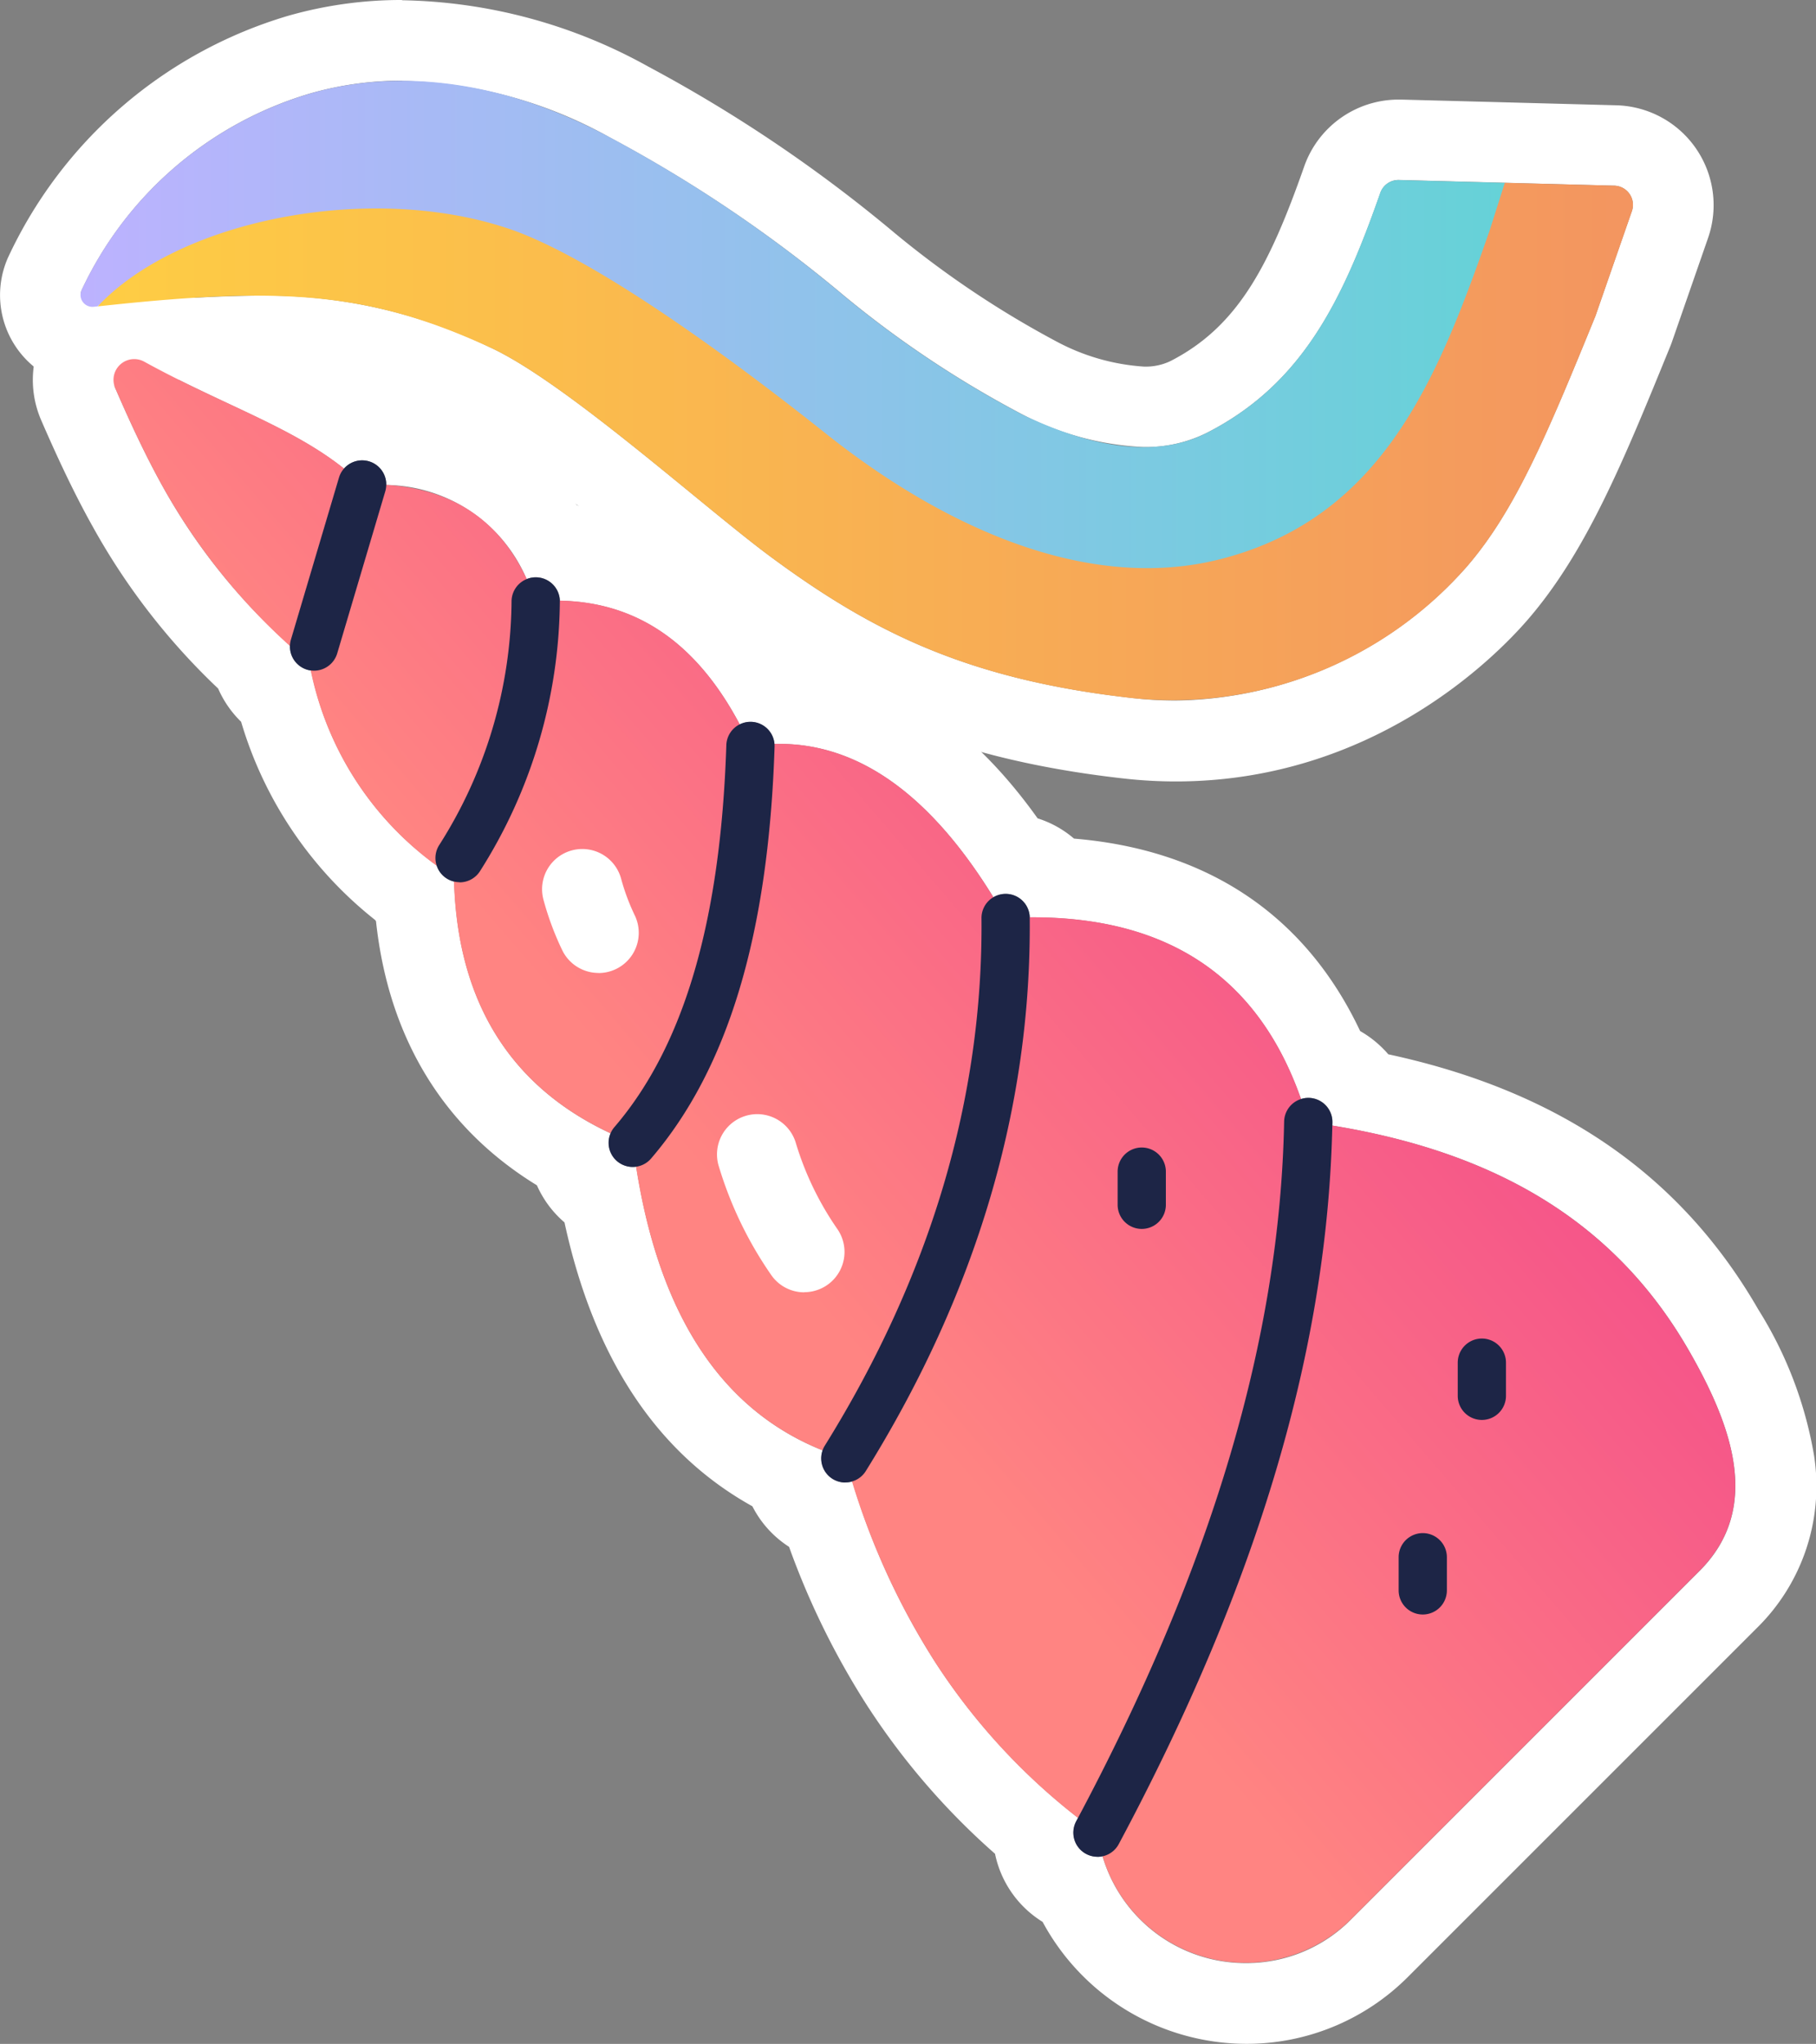 <svg xmlns="http://www.w3.org/2000/svg" xmlns:xlink="http://www.w3.org/1999/xlink" width="129.795" height="146.09" viewBox="0 0 129.795 146.09">
  <rect x="0" y="0" width="129.795" height="146.09" fill="#808080" stroke="none"/>
  <defs>
    <linearGradient id="linear-gradient" x1="0.149" y1="0.683" x2="0.922" y2="0.041" gradientUnits="objectBoundingBox">
      <stop offset="0.27" stop-color="#ff8482"/>
      <stop offset="0.72" stop-color="#f44f8a"/>
    </linearGradient>
    <linearGradient id="linear-gradient-2" y1="0.5" x2="1" y2="0.5" gradientUnits="objectBoundingBox">
      <stop offset="0" stop-color="#fecd44"/>
      <stop offset="1" stop-color="#f39560"/>
    </linearGradient>
    <linearGradient id="linear-gradient-3" y1="0.5" x2="1" y2="0.5" gradientUnits="objectBoundingBox">
      <stop offset="0" stop-color="#bdb2ff"/>
      <stop offset="1" stop-color="#65d2d7"/>
    </linearGradient>
  </defs>
  <g id="pictos-11" transform="translate(-0.001 0.03)">
    <g id="Groupe_556" data-name="Groupe 556" transform="translate(0.001 -0.03)">
      <path id="Tracé_238" data-name="Tracé 238" d="M11.31,40.25a1.483,1.483,0,0,1,.721.19c5.593,3.079,10.505,4.642,14.276,7.646a1.721,1.721,0,0,1,1.3-.594,1.828,1.828,0,0,1,.49.069,1.721,1.721,0,0,1,1.228,1.689,11.06,11.06,0,0,1,10.038,6.729,1.718,1.718,0,0,1,.623-.133h.029a1.723,1.723,0,0,1,1.724,1.678c5.789.11,9.935,3.327,12.858,8.851a1.706,1.706,0,0,1,.778-.19h.04a1.719,1.719,0,0,1,1.655,1.574h.357c5.57,0,10.7,3.494,15.3,10.967a1.736,1.736,0,0,1,.859-.248H73.6a1.727,1.727,0,0,1,1.724,1.678h.19c9.612,0,16.11,4.2,19.195,12.991a1.7,1.7,0,0,1,.542-.092h.017a1.722,1.722,0,0,1,1.689,1.759c0,.075-.006.15-.006.225,10.909,1.782,19.875,6.348,25.451,16.023,3.154,5.472,5.258,11.347.79,15.816l-24.88,24.88a10.509,10.509,0,0,1-7.5,3.142,10.652,10.652,0,0,1-10.292-7.646,1.781,1.781,0,0,1-.346.046,1.723,1.723,0,0,1-1.522-2.537c.046-.081.081-.161.127-.242a45.287,45.287,0,0,1-10.16-11.047h0a51.382,51.382,0,0,1-5.979-13,1.7,1.7,0,0,1-1.4-.185,1.725,1.725,0,0,1-.715-2.035c-6.9-2.75-11.607-9.2-13.331-20.284a1.721,1.721,0,0,1-.242.023,1.741,1.741,0,0,1-1.124-.415,1.713,1.713,0,0,1-.456-1.983c-7.086-3.3-10.926-9.289-11.192-18a1.669,1.669,0,0,1-1.234-1.142,22.789,22.789,0,0,1-8.995-13.942,1.456,1.456,0,0,1-.265-.058,1.723,1.723,0,0,1-1.228-1.724,43.393,43.393,0,0,1-9.162-11.474h0c-1.147-2.076-2.214-4.336-3.333-6.925a1.484,1.484,0,0,1,1.355-2.076m0-5.766h0A7.252,7.252,0,0,0,4.668,44.626c1.3,3,2.439,5.357,3.581,7.421a.43.43,0,0,0,.04.069A47.772,47.772,0,0,0,17.313,63.8a7.5,7.5,0,0,0,1.643,2.376,28.264,28.264,0,0,0,9.577,14.167c.023.029.04.058.063.086.894,8.337,4.82,14.784,11.5,18.878a7.448,7.448,0,0,0,1.972,2.652c2.1,9.7,6.6,16.5,13.429,20.29a7.447,7.447,0,0,0,2.623,2.9,56.09,56.09,0,0,0,5.662,11.474c.029.046.063.092.092.138a50.861,50.861,0,0,0,8.966,10.327,7.483,7.483,0,0,0,3.4,4.866,16.569,16.569,0,0,0,14.576,8.718,16.28,16.28,0,0,0,11.578-4.826l24.88-24.88a14.214,14.214,0,0,0,4.1-12.368,28.583,28.583,0,0,0-3.973-10.4c-5.541-9.623-14.219-15.62-26.454-18.255-.1-.115-.2-.231-.311-.34a7.59,7.59,0,0,0-1.7-1.32c-3.9-8.263-10.886-12.962-20.452-13.757a7.386,7.386,0,0,0-2.6-1.447c-4.549-6.371-9.814-10.015-15.706-10.874a7.551,7.551,0,0,0-2.151-1.274c-3.9-5.737-8.7-8.049-12.887-8.822a7.438,7.438,0,0,0-2.191-1.424,16.167,16.167,0,0,0-10.015-6.711A7.482,7.482,0,0,0,27.6,41.738c-.11,0-.219,0-.329.006a65.088,65.088,0,0,0-6.8-3.523c-1.834-.859-3.731-1.753-5.674-2.82a7.26,7.26,0,0,0-3.5-.905h0Z" transform="translate(-1.722 -14.586)" fill="#fff"/>
      <path id="Tracé_239" data-name="Tracé 239" d="M28.743,5.753A31.663,31.663,0,0,1,43.6,9.8,97.106,97.106,0,0,1,60.323,21.1a74.285,74.285,0,0,0,12.766,8.5,20.852,20.852,0,0,0,8.666,2.324,9.8,9.8,0,0,0,4.52-1.026c6.867-3.511,9.727-9.56,12.385-17.148a1.373,1.373,0,0,1,1.292-.917h.035l7.571.2,7.819.208a1.37,1.37,0,0,1,1.257,1.822l-2.606,7.5c-3.431,8.407-5.714,13.879-9.185,17.9a28.2,28.2,0,0,1-20.809,9.577,26.392,26.392,0,0,1-3.05-.173C69.064,48.542,62.249,45.059,55.07,39.755,50.3,36.226,40.442,27.295,35.051,24.809A36.685,36.685,0,0,0,18.324,21.1,106.236,106.236,0,0,0,7,21.863H7c-.092.012-.19.023-.288.029h-.1A.851.851,0,0,1,5.841,20.7,26.243,26.243,0,0,1,22.176,6.647a23.65,23.65,0,0,1,6.562-.911m0-5.766a29.424,29.424,0,0,0-8.165,1.136,32.145,32.145,0,0,0-20,17.275,6.617,6.617,0,0,0,6.043,9.3,6.137,6.137,0,0,0,.727-.04l.121-.012.1-.012a.3.3,0,0,0,.058-.006,99.2,99.2,0,0,1,10.7-.732,31.075,31.075,0,0,1,14.317,3.183c3.062,1.413,8.914,6.21,13.192,9.71,2.266,1.857,4.226,3.46,5.812,4.636,7.663,5.662,15.476,9.733,28.7,11.209a33.061,33.061,0,0,0,3.69.208c14.086,0,22.827-8.862,25.174-11.578,4.192-4.861,6.827-11.313,10.16-19.489.04-.092.075-.19.11-.283l2.606-7.5a7.14,7.14,0,0,0-6.55-9.479l-7.819-.208-7.571-.2h-.19a7.148,7.148,0,0,0-6.735,4.774c-2.5,7.132-4.763,11.463-9.566,13.919a4.089,4.089,0,0,1-1.9.392,15.321,15.321,0,0,1-6.175-1.759,68.875,68.875,0,0,1-11.618-7.778A102.985,102.985,0,0,0,46.341,4.733a37.372,37.372,0,0,0-17.6-4.745h0Z" transform="translate(-0.001 0.03)" fill="#fff"/>
    </g>
    <g id="Groupe_558" data-name="Groupe 558" transform="translate(5.756 5.748)">
      <path id="Tracé_240" data-name="Tracé 240" d="M126.627,115.287c-5.864-10.177-15.481-14.7-27.163-16.283C96.454,88.481,89.1,83.817,77.831,84.428c-5.374-9.473-11.509-13.3-18.243-12.293C56.37,65.1,51.5,61.2,44.244,61.8c-1.989-5.766-6.112-8.534-12.408-8.361-3.9-3.794-9.318-5.333-15.574-8.776a1.482,1.482,0,0,0-2.076,1.885c1.124,2.589,2.185,4.849,3.333,6.925h0A44.679,44.679,0,0,0,28.054,66.179,22.941,22.941,0,0,0,38.392,81.522c.2,9.508,4.6,15.8,12.783,18.97,1.609,13.025,7.057,20.088,15.2,22.556a52.156,52.156,0,0,0,6.464,14.645h0a45.175,45.175,0,0,0,11.555,12.1c.012.069.017.138.029.2a10.674,10.674,0,0,0,18.111,5.979l24.88-24.88c4.469-4.469,2.364-10.344-.79-15.816Z" transform="translate(-11.708 -24.59)" fill="url(#linear-gradient)"/>
      <path id="Tracé_241" data-name="Tracé 241" d="M112.7,21.308l-3.287,3.056c-3.673,10.534-6.383,18.751-17.822,21.784-9.877,2.612-17.742-2.7-25.733-9.064C58.93,31.577,44.786,22.369,38.709,20.351c-9.79-3.258-22.21,3.212-26.569,9.779,13.054-1.43,19.316-1.078,28.051,2.946,5.391,2.485,15.245,11.416,20.019,14.945,7.179,5.3,13.994,8.787,25.912,10.113a27.972,27.972,0,0,0,23.865-9.41c3.471-4.019,5.754-9.485,9.185-17.9l2.606-7.5a1.372,1.372,0,0,0-1.257-1.822L112.7,21.3Z" transform="translate(-10.895 -14.009)" fill="url(#linear-gradient-2)"/>
      <path id="Tracé_242" data-name="Tracé 242" d="M40.488,20.525c6.077,2.024,15.868,9.191,22.793,14.7,7.992,6.36,18.509,11.52,28.38,8.9C103.1,41.1,107.026,31.209,110.7,20.675l1.078-3.39-7.571-.2a1.373,1.373,0,0,0-1.332.917c-2.658,7.588-5.518,13.636-12.385,17.148-4.059,2.076-9.076.669-13.187-1.3a73.952,73.952,0,0,1-12.766-8.5A96.663,96.663,0,0,0,47.816,14.032c-6.59-3.552-14.23-5.207-21.426-3.131A26.243,26.243,0,0,0,10.056,24.953a.849.849,0,0,0,.865,1.188c.1-.012.19-.023.288-.029,5.87-6.244,19.477-8.845,29.268-5.587h0Z" transform="translate(-9.982 -9.991)" fill="url(#linear-gradient-3)"/>
      <g id="Groupe_557" data-name="Groupe 557" transform="translate(14.965 27.126)">
        <path id="Tracé_243" data-name="Tracé 243" d="M134.772,190.31a1.723,1.723,0,0,1-1.522-2.537c9.7-18.163,14.565-34.52,14.864-50.013a1.724,1.724,0,0,1,3.448.069c-.306,16.052-5.3,32.923-15.268,51.576a1.72,1.72,0,0,1-1.522.911Z" transform="translate(-77.053 -90.5)" fill="#1d2546"/>
        <path id="Tracé_244" data-name="Tracé 244" d="M103.514,152.854a1.749,1.749,0,0,1-.911-.259,1.728,1.728,0,0,1-.554-2.376c7.548-12.143,11.318-24.822,11.2-37.7a1.725,1.725,0,0,1,1.707-1.741h.017a1.721,1.721,0,0,1,1.724,1.707c.127,13.538-3.817,26.84-11.716,39.548a1.723,1.723,0,0,1-1.465.813Z" transform="translate(-63.819 -79.792)" fill="#1d2546"/>
        <path id="Tracé_245" data-name="Tracé 245" d="M77.163,121.274a1.724,1.724,0,0,1-1.309-2.848c4.976-5.8,7.588-14.726,8-27.29a1.725,1.725,0,1,1,3.448.115c-.432,13.383-3.321,23.006-8.828,29.423a1.717,1.717,0,0,1-1.309.6h0Z" transform="translate(-52.661 -70.769)" fill="#1d2546"/>
        <path id="Tracé_246" data-name="Tracé 246" d="M55.7,93.329a1.7,1.7,0,0,1-.923-.271,1.727,1.727,0,0,1-.53-2.381,32.86,32.86,0,0,0,5.172-17.384,1.725,1.725,0,0,1,1.7-1.753h.029a1.727,1.727,0,0,1,1.724,1.7,36.462,36.462,0,0,1-5.708,19.3,1.723,1.723,0,0,1-1.459.8Z" transform="translate(-43.577 -63.177)" fill="#1d2546"/>
        <path id="Tracé_247" data-name="Tracé 247" d="M37.662,72.07a1.8,1.8,0,0,1-.49-.069,1.727,1.727,0,0,1-1.165-2.145l3.436-11.584a1.726,1.726,0,0,1,3.31.98L39.317,70.836a1.73,1.73,0,0,1-1.655,1.234Z" transform="translate(-35.936 -57.036)" fill="#1d2546"/>
        <path id="Tracé_248" data-name="Tracé 248" d="M182.424,171.718a1.725,1.725,0,0,1-1.724-1.724v-2.37a1.724,1.724,0,1,1,3.448,0v2.37A1.725,1.725,0,0,1,182.424,171.718Z" transform="translate(-97.231 -103.13)" fill="#1d2546"/>
        <path id="Tracé_249" data-name="Tracé 249" d="M140.264,148.038a1.725,1.725,0,0,1-1.724-1.724v-2.37a1.724,1.724,0,1,1,3.448,0v2.37A1.725,1.725,0,0,1,140.264,148.038Z" transform="translate(-79.38 -93.104)" fill="#1d2546"/>
        <path id="Tracé_250" data-name="Tracé 250" d="M175.1,195.838a1.725,1.725,0,0,1-1.724-1.724v-2.37a1.724,1.724,0,0,1,3.448,0v2.37A1.725,1.725,0,0,1,175.1,195.838Z" transform="translate(-94.131 -113.343)" fill="#1d2546"/>
      </g>
      <path id="Tracé_251" data-name="Tracé 251" d="M71.227,114.073a2.881,2.881,0,0,1-2.589-1.62,20.869,20.869,0,0,1-1.343-3.609,2.874,2.874,0,0,1,5.547-1.511,15.333,15.333,0,0,0,.974,2.618,2.875,2.875,0,0,1-2.583,4.128Z" transform="translate(-34.205 -50.308)" fill="#fff"/>
      <path id="Tracé_252" data-name="Tracé 252" d="M95.119,150.822a2.869,2.869,0,0,1-2.341-1.205,27.487,27.487,0,0,1-3.765-7.79A2.874,2.874,0,1,1,94.5,140.1a21.8,21.8,0,0,0,2.958,6.164,2.877,2.877,0,0,1-2.341,4.549h0Z" transform="translate(-43.389 -64.23)" fill="#fff"/>
    </g>
  </g>
</svg>
